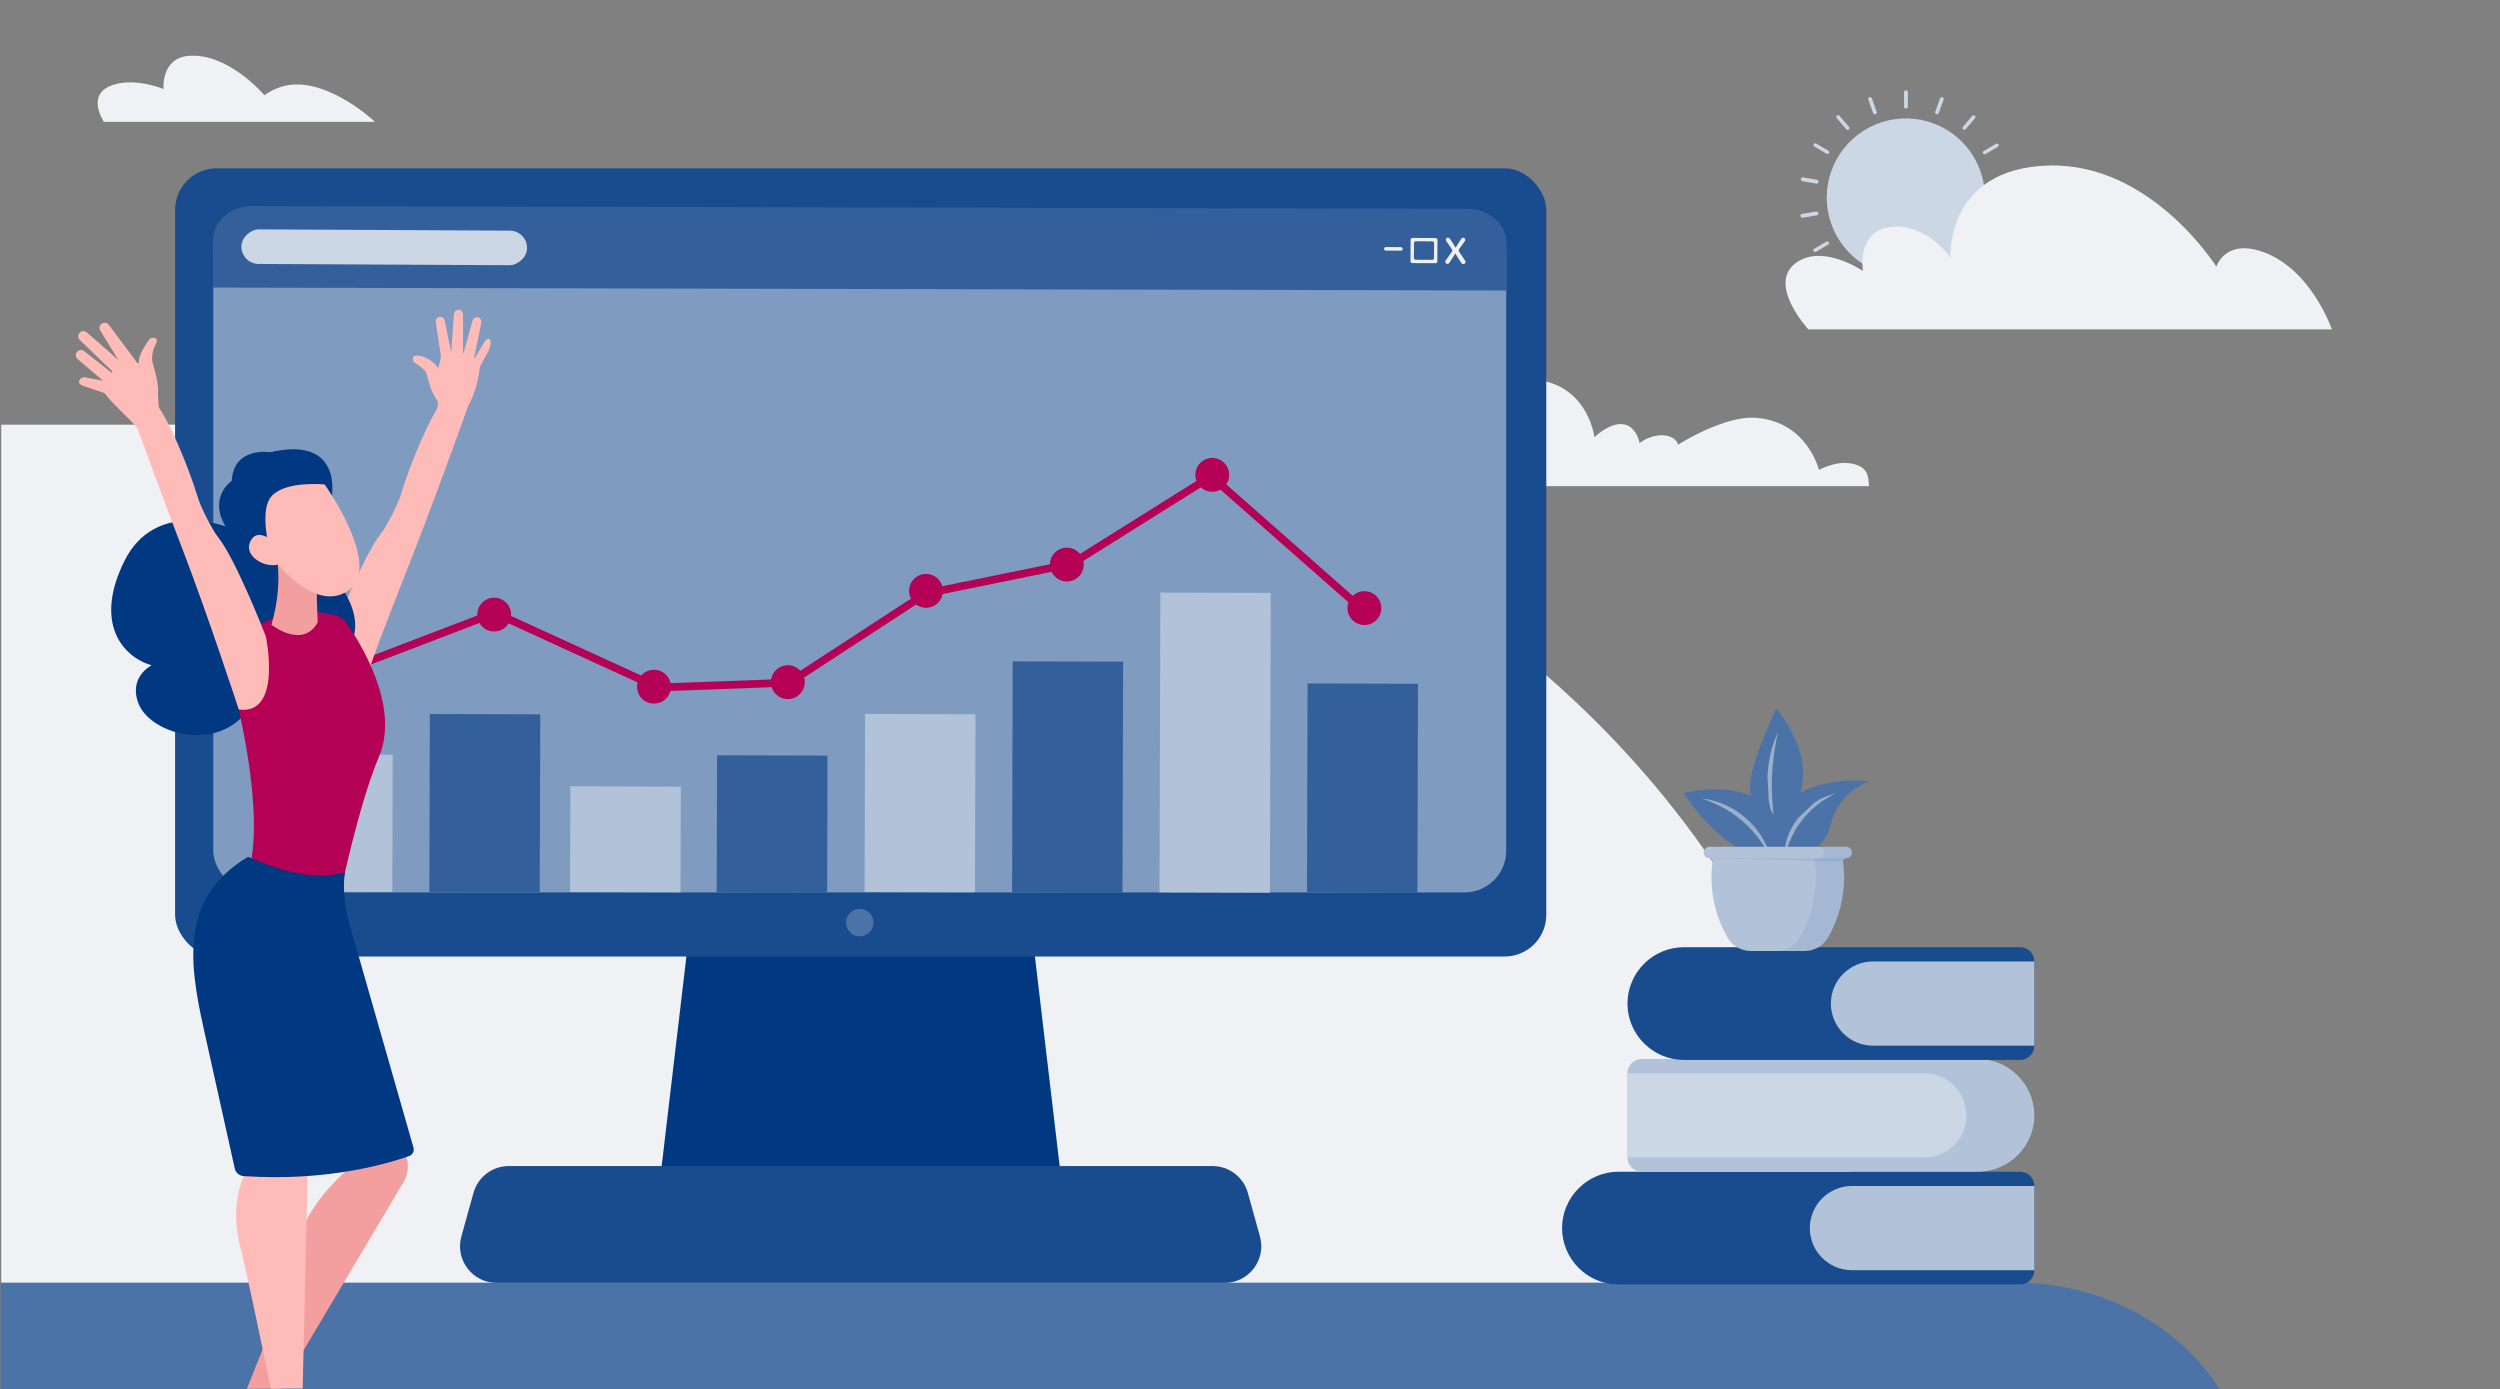 <?xml version="1.0" encoding="UTF-8"?>
<svg xmlns="http://www.w3.org/2000/svg" viewBox="0 0 646 359">
  <rect x="0" y="0" width="646" height="359" fill="#808080" stroke="none"/>
  <defs>
    <style>
      .cls-1, .cls-2 {
        fill: none;
      }

      .cls-2 {
        stroke: #b40055;
        stroke-miterlimit: 10;
        stroke-width: 2px;
      }

      .cls-3 {
        fill: #99afcd;
      }

      .cls-4 {
        fill: #003882;
      }

      .cls-5 {
        fill: #b2c3d9;
      }

      .cls-6 {
        fill: #1a4ea2;
      }

      .cls-7 {
        fill: #7f9bc0;
      }

      .cls-8 {
        fill: #b40055;
      }

      .cls-9 {
        fill: #33609b;
      }

      .cls-10 {
        fill: #194c8e;
      }

      .cls-11 {
        fill: #ccd7e6;
      }

      .cls-12 {
        fill: #ccd7e6;
      }

      .cls-13 {
        fill: #ffbbb8;
      }

      .cls-14 {
        fill-rule: evenodd;
      }

      .cls-14, .cls-15 {
        fill: #eff1f4;
      }

      .cls-16 {
        opacity: .1;
      }

      .cls-17 {
        fill: #4c73a7;
      }

      .cls-18 {
        fill: #f49f9f;
      }

      .cls-19 {
        fill: #4c73a7;
      }

      .cls-20 {
        fill: #eff1f4;
      }
    </style>
  </defs>
  <g id="Ebene_1" data-name="Ebene 1">
    <path class="cls-14" d="M359.46,125.61h123.49c-.21-2.29,0-5-4.59-5.84-4.1-.76-8.34,1.67-8.34,1.67,0,0-2.99-12.51-16.33-13.48-8.2-.63-20.08,6.95-20.08,6.95,0,0-.35-2.22-3.89-2.43-3.47-.14-6.05,2.02-6.05,2.02,0,0-.69-4.24-4.1-4.86-3.54-.63-7.57,3.34-7.57,3.34,0,0-1.67-14.52-16.96-15.01-24.6-.76-35.86,27.38-35.51,27.66h-.07Z"/>
    <path class="cls-15" d="M484.45,355.77H131.03v.77c-.04-.25-.07-.51-.11-.77H.32V109.73h223.69c1.45,0,2.87.01,4.31.03h0c3.97.07,7.91.22,11.84.45,5.97.35,11.88.89,17.73,1.61,49.18,6.09,94.02,25.21,130.62,53.61,1.8,1.39,3.59,2.81,5.35,4.26,4.2,3.44,8.28,7,12.24,10.69,3.2,2.98,6.32,6.03,9.35,9.15,3.3,3.41,6.51,6.91,9.61,10.49,1.62,1.86,3.21,3.75,4.77,5.67,1.95,2.4,3.88,4.84,5.74,7.31.92,1.21,1.83,2.44,2.73,3.68,28.77,39.54,45.76,87.45,46.14,139.1Z"/>
    <path class="cls-19" d="M573.67,359.17H.17v-27.72h520.84c22.52,0,42.16,11.15,52.66,27.72Z"/>
    <g>
      <g>
        <polygon class="cls-4" points="275.31 313.96 169.48 313.96 177.87 242.91 266.92 242.91 275.31 313.96"/>
        <rect class="cls-10" x="45.24" y="43.49" width="354.32" height="203.68" rx="10.77" ry="10.77"/>
        <path class="cls-10" d="M316.44,331.49h-188.1c-6.26,0-10.8-5.97-9.12-12l3.13-11.25c1.14-4.1,4.87-6.93,9.12-6.93h181.85c4.25,0,7.98,2.83,9.12,6.93l3.13,11.25c1.68,6.03-2.86,12-9.12,12Z"/>
        <rect class="cls-7" x="55.11" y="54.09" width="334.1" height="176.51" rx="10.77" ry="10.77"/>
        <circle class="cls-17" cx="222.16" cy="238.41" r="3.55"/>
      </g>
      <g>
        <g>
          <path class="cls-9" d="M389.28,62.74l-.03,12.32-334.21-.75.03-12.32c0-1.33.35-2.59.97-3.72,1.63-2.98,5.15-5.03,9.23-5.02l313.85.71c4.24,0,7.87,2.25,9.39,5.43.5,1.03.77,2.17.76,3.35Z"/>
          <g>
            <path class="cls-20" d="M362,63.86l-3.89-.02c-.25,0-.46.2-.46.45s.2.46.45.46l3.89.02c.25,0,.46-.2.46-.45s-.2-.46-.45-.46Z"/>
            <path class="cls-20" d="M377.02,64.99c-.13-.19-.12-.43,0-.61l1.51-2.11c.25-.36,0-.85-.44-.85h0c-.18,0-.35.09-.45.24l-.8,1.2c-.23.36-.45.71-.68,1.12h-.04c-.22-.38-.43-.73-.68-1.11l-.8-1.22c-.1-.15-.27-.24-.45-.24h-.05c-.43,0-.69.48-.45.84l1.49,2.17c.13.19.13.43,0,.62l-1.62,2.3c-.25.36,0,.85.44.85h.03c.18,0,.36-.09.46-.25l.83-1.27c.25-.41.49-.77.72-1.17h.03c.24.41.46.79.72,1.18l.83,1.29c.1.15.27.25.45.25h.09c.43,0,.69-.48.45-.84l-1.59-2.36Z"/>
            <path class="cls-20" d="M371.21,61.57c-.07-.04-.14-.06-.22-.06l-6.03-.03c-.25,0-.46.2-.46.45l-.03,5.59c0,.25.2.46.45.46l6.03.03c.08,0,.15-.02.22-.05.14-.08.24-.23.24-.4l.03-5.59c0-.17-.1-.32-.24-.4ZM370.55,66.69c0,.25-.21.45-.46.45l-4.28-.02c-.25,0-.45-.21-.45-.46l.02-3.87c0-.25.2-.45.46-.45l4.28.02c.25,0,.45.21.45.46l-.02,3.87Z"/>
          </g>
          <rect class="cls-12" x="94.82" y="26.99" width="8.93" height="73.81" rx="4.46" ry="4.46" transform="translate(34.89 162.86) rotate(-89.71)"/>
        </g>
        <g>
          <rect class="cls-5" x="147.96" y="202.62" width="27.32" height="28.53" transform="translate(-55.72 377.89) rotate(-89.84)"/>
          <rect class="cls-9" x="181.78" y="198.66" width="35.45" height="28.53" transform="translate(-13.97 411.84) rotate(-89.84)"/>
          <rect class="cls-5" x="214.74" y="193.26" width="46.01" height="28.53" transform="translate(29.55 444.69) rotate(-89.84)"/>
          <rect class="cls-5" x="69.43" y="198.45" width="35.45" height="28.53" transform="translate(-125.8 299.28) rotate(-89.84)"/>
          <rect class="cls-9" x="102.28" y="193.28" width="46.01" height="28.53" transform="translate(-82.62 332.25) rotate(-89.84)"/>
          <rect class="cls-9" x="246.01" y="186.52" width="59.7" height="28.53" transform="translate(74.31 476.09) rotate(-89.84)"/>
          <rect class="cls-5" x="275.25" y="177.63" width="77.48" height="28.53" transform="translate(121.22 505.35) rotate(-89.84)"/>
          <rect class="cls-9" x="325.09" y="189.38" width="53.97" height="28.53" transform="translate(147.44 555.14) rotate(-89.84)"/>
        </g>
      </g>
      <g>
        <polyline class="cls-2" points="83.71 175.28 127.91 158.36 170.02 177.65 203.92 176.4 239.25 153.36 276.9 145.67 312.97 123.07 351.37 156.9"/>
        <circle class="cls-8" cx="82.95" cy="175.35" r="4.37"/>
        <circle class="cls-8" cx="127.7" cy="158.81" r="4.37"/>
        <circle class="cls-8" cx="168.99" cy="177.44" r="4.37"/>
        <circle class="cls-8" cx="203.58" cy="176.27" r="4.37"/>
        <circle class="cls-8" cx="239.28" cy="152.68" r="4.37"/>
        <circle class="cls-8" cx="275.67" cy="145.88" r="4.37"/>
        <circle class="cls-8" cx="313.25" cy="122.7" r="4.37"/>
        <circle class="cls-8" cx="352.56" cy="157.13" r="4.37"/>
      </g>
    </g>
    <g>
      <g>
        <g>
          <path class="cls-18" d="M72.56,358.82l31.79-53.5c.98-1.72,1.29-3.74.85-5.68-1.09-4.81-3.08-13.82-3.04-14.95l-11.96,9.98,2.27,5.37s-12.93,9.46-15.4,21.1c-2.03,9.57-9.54,28.55-13.28,37.73,2.92-.02,5.85-.03,8.77-.05Z"/>
          <path class="cls-13" d="M70.02,358.83c2.73-.02,5.46-.03,8.19-.05.22-9.93,1.49-64.02,1.49-64.02,0,0-6.55-4.96-13.06,3.01-6.51,7.97-6.37,17.48-4.5,24.61,1.31,4.98,5.48,24.88,7.88,36.45Z"/>
        </g>
        <g>
          <path class="cls-13" d="M86.04,163.61s7.56-19.55,12.28-25.57c1.78-2.27,4.52-7.85,5.21-10.08,2.65-8.7,7.88-21.1,11.35-25.13l6.13,1.99s-6.58,18.48-13.35,36.04c-6.63,17.2-13.45,33.42-13.74,38.31-.59,9.89-7.87-15.56-7.87-15.56Z"/>
          <path class="cls-4" d="M85.6,129.4s3.8-17.06-15.74-12.55c0,0-9.49-1.55-9.97,7.4,0,0-6.12,4.03-1.64,11.78,0,0-18.17-7.02-26.09,8.91-7.92,15.93-.64,24.7,6.99,26.98,0,0-6.18,3.1-3.26,10.11,2.93,7.01,17.75,11.95,26.5,3.43,0,0,24.91,3.29,24.41-14.3,0,0,11.59-7.48-.58-22.02-12.17-14.54-.62-19.74-.62-19.74Z"/>
          <path class="cls-8" d="M87.23,159.14c-3.93-1.18-15.36-3.35-26.24,6.69-1.84,1.7-2.6,4.29-1.94,6.71,2.92,10.76,10.63,42.53,3.87,56.28,0,0,11.91,13.13,24.9,2.55,0,0,4.79-23.31,10.07-35.76,5.63-13.25-5.01-29.73-8.47-34.85-.52-.78-1.3-1.35-2.19-1.62Z"/>
          <path class="cls-18" d="M71.55,144.42s1.5,6.93-1.41,17.03c0,0,8.14,6.38,11.97-.66,0,0-.69-11.22.23-14.15l-10.79-2.22Z"/>
          <path class="cls-13" d="M83.89,125.18s15.19,21.26,6.11,27.44c-9.08,6.18-19.9-8.93-19.9-8.93,0,0-3.53-11.64.16-15.58,3.69-3.95,13.62-2.92,13.62-2.92Z"/>
          <path class="cls-13" d="M73.05,142.12s-5.91-6.85-8.27-2.38c-2.35,4.46,5.32,7.82,7.98,5.62l.29-3.24Z"/>
          <path class="cls-4" d="M89.17,225.42s-1.26,5.21,1.37,14.19l16.31,56.95c.26.89-.23,1.83-1.1,2.15-4.88,1.75-20.91,6.7-42.81,5.19-1.1-.08-2.03-.86-2.27-1.93-1.44-6.49-6.36-28.64-7.38-33.2-3.86-17.34-8.17-36.05,10.79-47.36,8.74,3.74,16.44,6.2,25.08,4.01Z"/>
          <path class="cls-13" d="M68.7,164.46s-7.56-19.55-12.28-25.57c-1.78-2.27-4.52-7.85-5.21-10.08-2.65-8.7-7.88-21.1-11.35-25.13l-6.13,1.99s6.58,18.48,13.35,36.04c6.63,17.2,14.62,41.63,14.62,41.63,11.35,1.54,7-18.87,7-18.87Z"/>
        </g>
      </g>
      <path class="cls-13" d="M115.9,94.75c-.54,0-1.57-.25-1.68-.8l-1.6-10.67c-.13-.63.28-1.25.91-1.38.63-.13,1.25.28,1.38.91l2.13,10.53c.13.63-.28,1.25-.91,1.38-.08.02-.16.02-.23.02Z"/>
      <path class="cls-13" d="M118.14,95.45h-.03c-.64-.02-1.79-.44-1.77-1.09l.96-13.17c.02-.65.55-1.16,1.2-1.14.64.02,1.15.55,1.14,1.2v13.04c-.02.63-.86,1.16-1.49,1.16Z"/>
      <path class="cls-13" d="M120.58,94.62s-.09-.01-.14-.03c-.63-.15-1.4-.62-1.25-1.24l2.91-10.48c.15-.63.79-1,1.41-.86.63.15,1.01.78.86,1.41l-2.17,10.62c-.14.58-1.05.64-1.62.57Z"/>
      <path class="cls-13" d="M122.19,96.9c-.23.02-.46-.04-.68-.16-.55-.33-.73-1.05-.4-1.6l4.08-6.82c.33-.55,1.03-1.09,1.41-.57.52.71-.07,2.47-.4,3.02l-3.09,5.56c-.2.34-.56.54-.92.56Z"/>
      <path class="cls-13" d="M114.13,104.25c-.26-.02-.52-.13-.73-.33-1.62-1.59-2.4-4.48-2.91-6.4-.13-.47-.23-.87-.33-1.17-.23-.69-1.84-1.94-2.92-2.57-.55-.33-.74-1.04-.41-1.6.33-.56,2.32-.19,2.88.14.55.33,2.43.81,4.17,3.73.18.3-1.27.34-1.13.86.45,1.67,1.13,4.2,2.29,5.34.46.45.47,1.19.02,1.65-.25.26-.59.37-.92.35Z"/>
      <path class="cls-13" d="M33.8,96.36c-.44,0-1.54-.65-1.8-1.04l-6.07-9.87c-.41-.62-.23-1.45.39-1.85.62-.4,1.45-.23,1.85.39l7.48,10.05c.41.62-.5,1.71-1.12,2.11-.23.15-.48.22-.73.22Z"/>
      <path class="cls-13" d="M32.35,98.63c-.33,0-.67-.12-.93-.37l-10.79-10.39c-.53-.51-.55-1.36-.04-1.89s1.36-.55,1.89-.04l11.2,9.77c.53.51.14,1.97-.37,2.51-.26.27-.61.41-.96.41Z"/>
      <path class="cls-13" d="M30.49,100.66c-.29,0-1.29-.1-1.54-.29l-8.84-7.54c-.58-.46-.68-1.3-.22-1.88.46-.58,1.3-.68,1.88-.22l9.54,7.55c.58.46.68,1.3.22,1.88-.26.33-.66.51-1.05.51Z"/>
      <path class="cls-13" d="M30.28,102.7l-8.01-2.74c-.73-.14-1.99-.66-1.86-1.38.14-.73.84-1.21,1.56-1.07l8.95,1.68c.73.14,1.21.84,1.07,1.56-.12.64-1.63,1.98-1.71,1.96Z"/>
      <path class="cls-13" d="M39.12,103.82s-.08-.02-.12-.03c-.72-.19-1.14-.92-.96-1.63.47-1.81-1.22-3.61-1.76-5.51-.17-.6-.26-2.28-.35-2.67-.46-2.11,2.1-5.37,2.45-6.01.35-.65,1.16-.89,1.81-.54.65.35.25,1.18-.1,1.83-.79,1.45-.88,3.49-.72,4.23.08.35.21.82.36,1.35.62,2.19,1.55,5.49.89,8-.18.67-.84,1.09-1.51.98Z"/>
      <path class="cls-13" d="M114.25,91.3c.44-.92,6.19-.98,9.9,2.51,0,0-.47,4.6-1.55,7.49-1.08,2.89-1.59,3.51-1.59,3.51,0,0-8.7,2.39-8.06.77.56-1.41-.18-3.85-.78-6.01-.2-.71.91-3.88,1.13-4.6.44-1.45.46-2.65.96-3.68Z"/>
      <path class="cls-13" d="M41.41,107.5c-.54-1.64-.61-6.63-.61-6.63,0,0-2.09-3.15-3.93-5.09l.33-.55.12-1.24-3.06-.4c-1.05-.89-1.55-1.48-1.55-1.48,0,0-7.57,6.8-5.68,9.48,1.89,2.67,6.93,7.04,8.3,8.83,1.37,1.78.71-1.67.71-1.67,0,0,5.9.41,5.36-1.23Z"/>
    </g>
    <g>
      <g>
        <path class="cls-10" d="M525.67,306.42v21.83c0,2.01-1.64,3.65-3.65,3.65h-103.82c-8.01,0-14.56-6.55-14.56-14.56,0-4,1.64-7.64,4.28-10.28,2.64-2.64,6.28-4.28,10.29-4.28h103.82c2.01,0,3.65,1.64,3.65,3.65Z"/>
        <path class="cls-5" d="M525.67,306.46v21.76h-47.13c-6.01,0-10.88-4.87-10.88-10.88,0-3.01,1.22-5.72,3.19-7.69,1.97-1.97,4.69-3.19,7.69-3.19h47.13Z"/>
      </g>
      <g>
        <path class="cls-5" d="M420.54,277.29v21.83c0,2.01,1.64,3.65,3.65,3.65h86.92c8.01,0,14.56-6.55,14.56-14.56,0-4-1.64-7.64-4.28-10.28-2.64-2.64-6.28-4.28-10.29-4.28h-86.92c-2.01,0-3.65,1.64-3.65,3.65Z"/>
        <path class="cls-12" d="M420.54,277.33v21.76s76.7,0,76.7,0c6.01,0,10.88-4.87,10.88-10.88,0-3.01-1.22-5.72-3.19-7.69-1.97-1.97-4.69-3.19-7.69-3.19h-76.7Z"/>
      </g>
      <g>
        <path class="cls-10" d="M525.67,248.4v21.83c0,2.01-1.64,3.65-3.65,3.65h-86.92c-8.01,0-14.56-6.55-14.56-14.56,0-4,1.64-7.64,4.28-10.28,2.64-2.64,6.28-4.28,10.29-4.28h86.92c2.01,0,3.65,1.64,3.65,3.65Z"/>
        <path class="cls-5" d="M525.67,248.44v21.76h-41.69c-6.01,0-10.88-4.87-10.88-10.88,0-3.01,1.22-5.72,3.19-7.69,1.97-1.97,4.69-3.19,7.69-3.19h41.69Z"/>
      </g>
      <g>
        <g>
          <g>
            <path class="cls-17" d="M465.59,203.13c-.28,1.34-1.72,8.31-5.64,9.33-.34.09-.69.14-1.05.14-3.19,0-5.94-3.83-6.56-7.72-.14-.9-.13-1.59-.13-1.74.14-5.65,5.22-16.75,6.78-20.08,1.69,2.09,8.51,10.94,6.59,20.08Z"/>
            <path class="cls-3" d="M456.72,200.74c.04-.99.12-1.98.25-2.96.13-.98.3-1.95.52-2.92.44-1.92,1.06-3.81,1.9-5.58-.38,1.93-.74,3.83-1,5.75-.13.96-.24,1.91-.32,2.87-.04.48-.08.96-.11,1.44-.04.48-.05.96-.08,1.44-.07,1.92-.05,3.85.07,5.78.11,1.93.33,3.86.56,5.81-.71-1.83-1.18-3.76-1.47-5.71"/>
            <path class="cls-17" d="M458.4,210.65c2.11,3.82,1.99,9.9-.68,11.46-2.59,1.51-6.9-1.62-10.63-4.33-3.41-2.48-7.94-6.49-12.06-12.88,10.85-2.4,20.17-.05,23.37,5.75Z"/>
            <path class="cls-3" d="M453.47,213.77c.68.81,1.3,1.67,1.85,2.57,1.1,1.8,1.94,3.75,2.41,5.78-.92-1.86-1.96-3.63-3.16-5.27-.6-.82-1.24-1.6-1.92-2.35-.68-.75-1.41-1.45-2.16-2.12-.39-.33-.76-.66-1.16-.97-.39-.32-.8-.61-1.21-.91-.83-.58-1.68-1.12-2.57-1.62-1.77-1-3.65-1.82-5.61-2.51,2.07.22,4.11.82,6.02,1.69.96.44,1.88.96,2.77,1.53.89.58,1.72,1.23,2.52,1.92.2.17.39.36.58.54.19.18.39.36.57.55"/>
            <path class="cls-17" d="M459.4,210.65c-1.81,3.77-2.04,9.76.68,11.46,2.68,1.68,7.87-1.03,10.63-4.33,2.95-3.52,1.93-6.25,4.83-10.23,2.29-3.15,5.38-4.8,7.55-5.69-11.18-.95-20.57,2.28-23.69,8.79Z"/>
            <path class="cls-3" d="M468.85,207.39c1.65-1.1,3.47-1.92,5.38-2.36-1.73.89-3.36,1.9-4.83,3.1-1.47,1.19-2.8,2.54-3.93,4.04-1.14,1.5-2.09,3.13-2.83,4.87-.75,1.74-1.3,3.58-1.69,5.49-.09-1.95.22-3.93.83-5.81.61-1.88,1.55-3.67,2.76-5.26"/>
          </g>
          <path class="cls-5" d="M477,218.81h-1.49s-32.24,0-32.24,0h-1.49c-.81,0-1.53.63-1.55,1.44s.65,1.51,1.48,1.51h0c.49,0,.86.43.8.91-.88,6.68.42,13.59,3.91,19.62.62,1.07,1.49,1.93,2.52,2.52,1.03.6,2.22.92,3.45.92h13.99c2.46,0,4.74-1.31,5.97-3.45,2.78-4.82,4.17-10.19,4.17-15.57,0-1.35-.09-2.71-.26-4.05-.06-.48.31-.91.8-.91h0c.83,0,1.5-.68,1.48-1.51s-.73-1.44-1.55-1.44Z"/>
          <g class="cls-16">
            <path class="cls-6" d="M478.54,220.34c-.03.81-.73,1.44-1.54,1.44-.42,0-.75.34-.75.75,0,.03,0,.07,0,.1h0c.18,1.37.27,2.74.27,4.11,0,5.38-1.39,10.75-4.17,15.57-1.23,2.13-3.51,3.45-5.97,3.45h-7.28c2.46,0,4.74-1.31,5.97-3.45,2.78-4.82,4.17-10.19,4.17-15.57,0-1.44-.1-2.87-.3-4.29-.03-.22-.06-.44-.1-.67h.93c.82,0,1.48-.66,1.48-1.48s-.66-1.48-1.48-1.48h7.28c.83,0,1.51.69,1.48,1.52Z"/>
          </g>
        </g>
        <g class="cls-16">
          <path class="cls-6" d="M476.25,222.52s0,.07,0,.1l-7.3-.18-26.88-.67h34.92c-.42,0-.75.34-.75.75Z"/>
        </g>
      </g>
    </g>
    <g>
      <circle class="cls-11" cx="492.5" cy="51.05" r="20.43" transform="translate(304.45 509.09) rotate(-73.6)"/>
      <path class="cls-11" d="M492.01,27.57v-3.75c0-.28.21-.49.49-.49s.49.21.49.49v3.75c0,.28-.21.49-.49.49s-.49-.21-.49-.49Z"/>
      <path class="cls-11" d="M500.49,29.51h-.14c-.28-.14-.35-.35-.28-.63l1.25-3.47c.14-.28.35-.35.63-.28.28.14.35.35.28.63l-1.25,3.47c-.07.14-.21.28-.42.28h-.07Z"/>
      <path class="cls-11" d="M507.51,33.54h0c-.07,0-.21-.07-.28-.14-.14-.14-.14-.42,0-.63l2.43-2.85c.21-.14.49-.14.69,0,.14.14.14.42,0,.63l-2.43,2.85c-.07.14-.21.14-.35.14h-.07Z"/>
      <path class="cls-11" d="M512.86,39.87h0c-.14,0-.35-.07-.42-.21-.14-.21-.07-.49.14-.63l3.2-1.88c.21-.14.49-.07.63.14.14.21.07.49-.14.63l-3.2,1.88h-.21v.07Z"/>
      <path class="cls-11" d="M515.64,47.44c-.28,0-.49-.21-.49-.42-.07-.28.07-.56.35-.56l3.68-.63c.28,0,.49.14.56.42s-.07.56-.35.56l-3.68.63h-.07s0,0,0,0Z"/>
      <path class="cls-11" d="M519.25,56.27h-.07s-3.68-.63-3.68-.63c-.21-.07-.42-.28-.35-.56s.28-.42.56-.42l3.68.63c.21.07.35.28.35.56-.07.28-.28.42-.49.42h0Z"/>
      <path class="cls-11" d="M516.06,65.02h-.21s-3.2-1.88-3.2-1.88c-.14-.14-.28-.49-.14-.63s.42-.28.63-.14l3.2,1.88c.14.14.28.42.14.63-.07.14-.28.21-.42.21v-.07Z"/>
      <path class="cls-11" d="M509.94,72.32h0c-.14,0-.28,0-.35-.14l-2.43-2.85c-.21-.21-.21-.56,0-.69.21-.21.56-.21.69,0l2.43,2.85c.21.21.21.56,0,.69-.07.14-.21.14-.28.14h-.07Z"/>
      <path class="cls-11" d="M501.74,77.05h0c-.14,0-.35-.07-.42-.28l-1.25-3.47c-.07-.28,0-.56.28-.63s.56,0,.63.28l1.25,3.47c.07.28,0,.56-.28.63h-.14s-.07,0-.07,0Z"/>
      <path class="cls-11" d="M492.01,78.23v-3.75c0-.28.21-.49.49-.49s.49.21.49.49v3.75c0,.28-.21.49-.49.49s-.49-.21-.49-.49Z"/>
      <path class="cls-11" d="M483.19,77.05h-.14c-.28-.14-.35-.35-.28-.63l1.25-3.47c.14-.28.35-.35.63-.28.28.14.35.35.28.63l-1.25,3.47c-.07.14-.21.28-.42.28h-.07Z"/>
      <path class="cls-11" d="M474.99,72.32h0c-.07,0-.21-.07-.28-.14-.14-.21-.14-.49,0-.69l2.43-2.85c.21-.14.49-.14.69,0,.14.21.14.49,0,.69l-2.43,2.85c-.07.14-.21.14-.35.14h-.07Z"/>
      <path class="cls-11" d="M469.01,65.16h0c-.14,0-.35-.07-.42-.21-.14-.21-.07-.49.14-.63l3.2-1.88c.21-.14.49-.07.63.14.14.21.07.49-.14.63l-3.2,1.88h-.21v.07Z"/>
      <path class="cls-11" d="M465.74,56.27c-.28,0-.49-.21-.49-.42-.07-.28.07-.56.35-.56l3.68-.63c.28,0,.49.14.56.42s-.07.56-.35.56l-3.68.63h-.07s0,0,0,0Z"/>
      <path class="cls-11" d="M469.43,47.44h-.07s-3.68-.63-3.68-.63c-.21-.07-.35-.28-.35-.56.07-.28.28-.42.56-.42l3.68.63c.21.07.35.28.35.56-.07.28-.28.42-.49.42h0Z"/>
      <path class="cls-11" d="M472.21,39.73h-.21s-3.2-1.88-3.2-1.88c-.14-.14-.28-.42-.14-.63.14-.14.42-.28.63-.14l3.2,1.88c.14.14.28.42.14.63-.07.14-.28.21-.42.21v-.07Z"/>
      <path class="cls-11" d="M477.42,33.54h0c-.14,0-.28,0-.35-.14l-2.43-2.85c-.21-.14-.21-.49,0-.63.21-.21.56-.21.69,0l2.43,2.85c.21.14.21.49,0,.63-.07.14-.21.14-.28.14h-.07Z"/>
      <path class="cls-11" d="M484.44,29.51h0c-.14,0-.35-.07-.42-.28l-1.25-3.47c-.07-.28,0-.56.28-.63s.56,0,.63.28l1.25,3.47c.07.28,0,.56-.28.63h-.14s-.07,0-.07,0Z"/>
    </g>
    <path class="cls-14" d="M602.52,85.11h-135.24s-11.4-12.37-2.5-17.65c6.95-4.1,16.61,2.57,16.61,2.57,0,0-1.74-10.15,6.88-11.33,9.38-1.32,15.71,7.78,15.71,7.78,0,0-1.25-22.93,25.3-23.7,26.55-.83,43.43,26.13,43.43,26.13,0,0,2.15-7.09,11.61-3.96,12.79,4.24,18.21,20.08,18.21,20.08v.07Z"/>
    <path class="cls-14" d="M96.76,31.35v.14H26.85s-4.86-7.16,2.29-9.52c5.91-2.02,13.13,1.04,13.13,1.04,0,0-.76-7.78,6.25-8.55,10.35-1.04,19.81,10.15,19.81,10.15,0,0,2.64-2.08,6.32-2.64,10.49-1.53,22.1,9.38,22.1,9.38h0Z"/>
  </g>
  <g id="Frame">
    <rect class="cls-1" width="646" height="359"/>
  </g>
</svg>